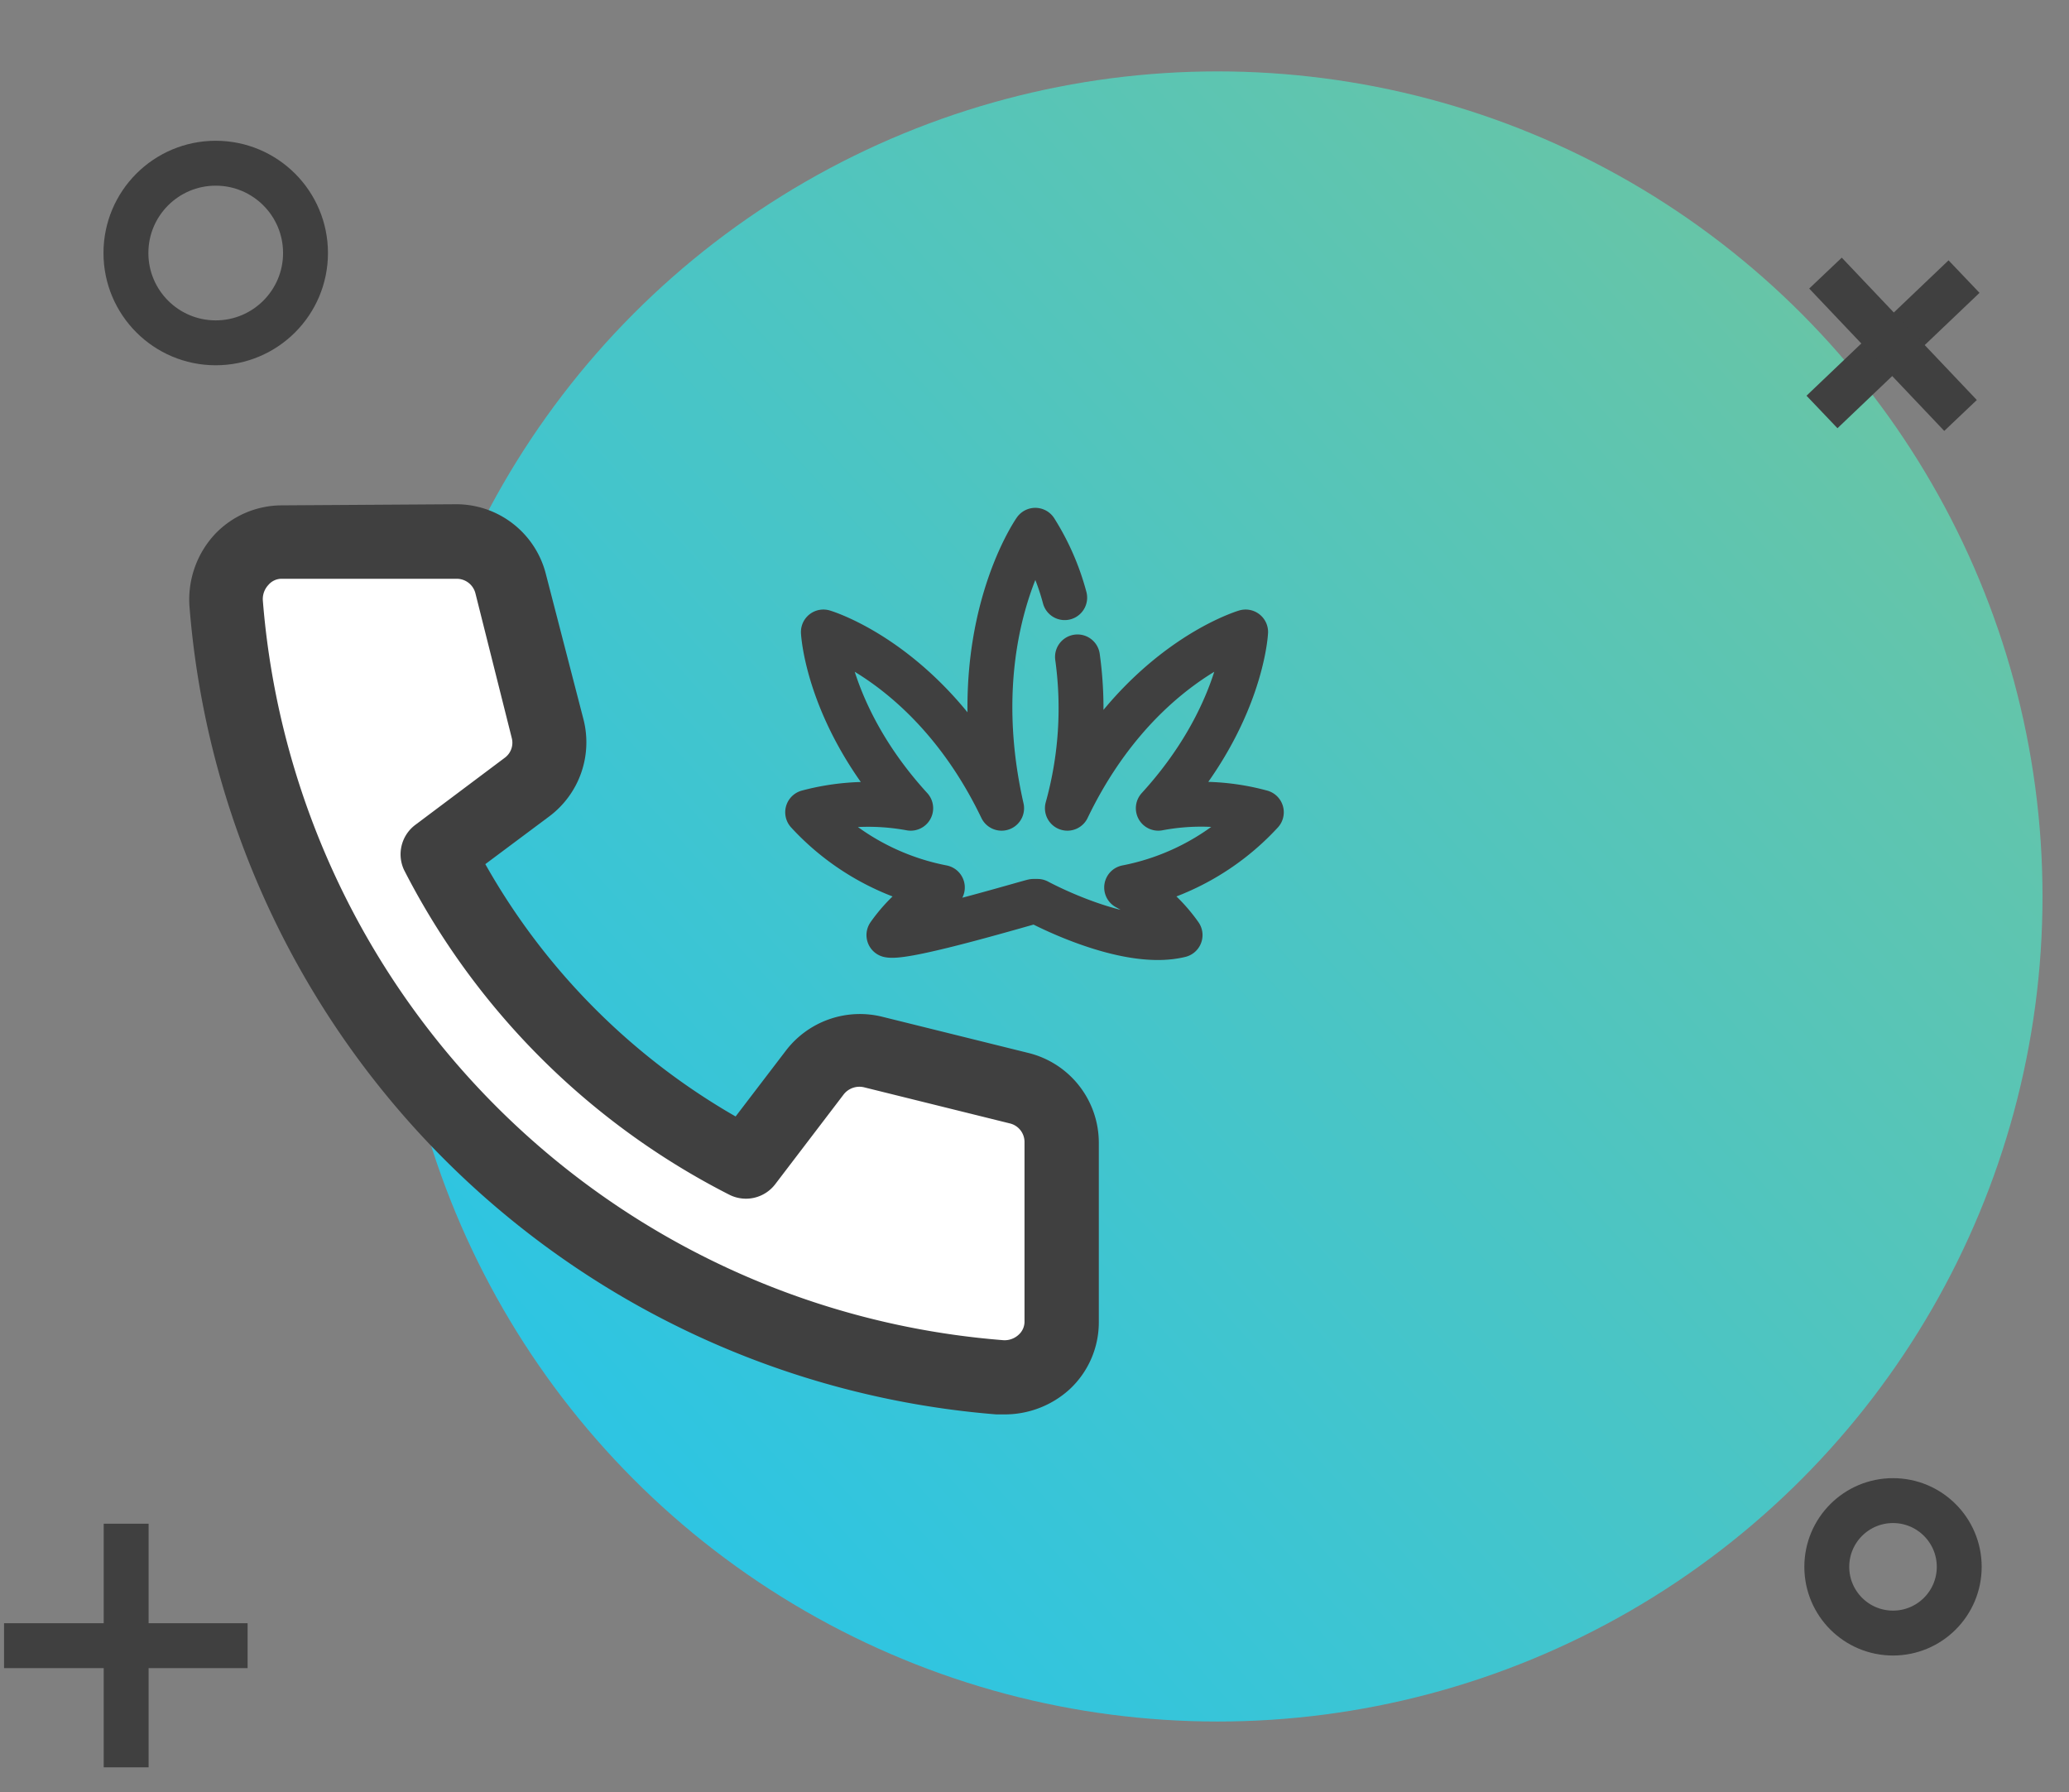 <svg id="Layer_1" data-name="Layer 1" xmlns="http://www.w3.org/2000/svg" xmlns:xlink="http://www.w3.org/1999/xlink" viewBox="0 0 92.17 79.83"><rect x="0" y="0" width="92.17" height="79.83" fill="#808080" stroke="none"/><defs><style>.cls-1{fill:url(#linear-gradient);}.cls-2,.cls-5{fill:none;stroke:#404040;stroke-width:2px;}.cls-2{stroke-linecap:square;stroke-linejoin:bevel;}.cls-3{fill:#fff;}.cls-4{fill:#404040;}.cls-5{stroke-linecap:round;stroke-linejoin:round;}</style><linearGradient id="linear-gradient" x1="85.29" y1="899.7" x2="18.29" y2="960.37" gradientTransform="translate(0 -887.88)" gradientUnits="userSpaceOnUse"><stop offset="0" stop-color="#6bc5a3"/><stop offset="1" stop-color="#24c5ec"/></linearGradient></defs><title>OMC-02</title><circle class="cls-1" cx="54.24" cy="39.93" r="36.75"/><circle class="cls-2" cx="9.61" cy="11.27" r="4"/><circle class="cls-2" cx="84.33" cy="69.79" r="2.95"/><line class="cls-2" x1="1.18" y1="73.3" x2="10.03" y2="73.3"/><line class="cls-2" x1="5.62" y1="68.87" x2="5.62" y2="77.72"/><line class="cls-2" x1="81.89" y1="17.66" x2="86.77" y2="13.01"/><line class="cls-2" x1="82.01" y1="12.89" x2="86.65" y2="17.78"/><path class="cls-3" d="M10.86,24.69S8.74,56.21,45.64,61.78c2,.09,2.1-6.8,2.1-6.8l-.68-6.06-7.77-1.43s-3-.94-5.74,2.78c-2-.34-4.06.7-7.27-2.78a82.72,82.72,0,0,1-6.76-8.88s4.06-3.71,4.73-4.56-2.36-9.4-2.36-9.4S14.52,23.26,10.86,24.69Z"/><path class="cls-4" d="M44.71,63h-.33A39.2,39.2,0,0,1,8.44,27a4.28,4.28,0,0,1,1.1-3.17,4.11,4.11,0,0,1,3-1.32l7.78-.05a4.12,4.12,0,0,1,4,3.12L26,32.07a4.12,4.12,0,0,1-1.54,4.3l-2.84,2.12A29.86,29.86,0,0,0,32.77,49.73L35,46.81a4.15,4.15,0,0,1,4.31-1.52l6.5,1.61a4.12,4.12,0,0,1,3.14,4v8a4.07,4.07,0,0,1-1.32,3A4.29,4.29,0,0,1,44.71,63ZM20.33,25.78l-7.77,0a.77.77,0,0,0-.6.27.92.92,0,0,0-.25.71A35.9,35.9,0,0,0,44.64,59.69a.92.92,0,0,0,.74-.24.78.78,0,0,0,.26-.59v-8a.85.85,0,0,0-.65-.82l-6.5-1.61a.89.89,0,0,0-.9.31l-3.05,4a1.64,1.64,0,0,1-2.06.47A33.14,33.14,0,0,1,18,38.75a1.64,1.64,0,0,1,.49-2l4-3a.83.83,0,0,0,.31-.87l-1.62-6.45A.86.86,0,0,0,20.33,25.78Z"/><path class="cls-5" d="M47.43,26.62a10.83,10.83,0,0,0-1.31-3S42.86,28.25,44.62,36c-3.09-6.43-7.94-7.85-7.94-7.85s.18,3.79,3.89,7.85a10.47,10.47,0,0,0-4.59.18,11,11,0,0,0,6,3.35,7,7,0,0,0-2.38,2.12c.8.17,6.35-1.5,6.44-1.5h.18s3.88,2.11,6.35,1.5a7,7,0,0,0-2.38-2.12,11,11,0,0,0,6-3.35A10.24,10.24,0,0,0,51.6,36c3.71-4.06,3.89-7.85,3.89-7.85S50.64,29.57,47.55,36A16.6,16.6,0,0,0,48,29.26"/></svg>